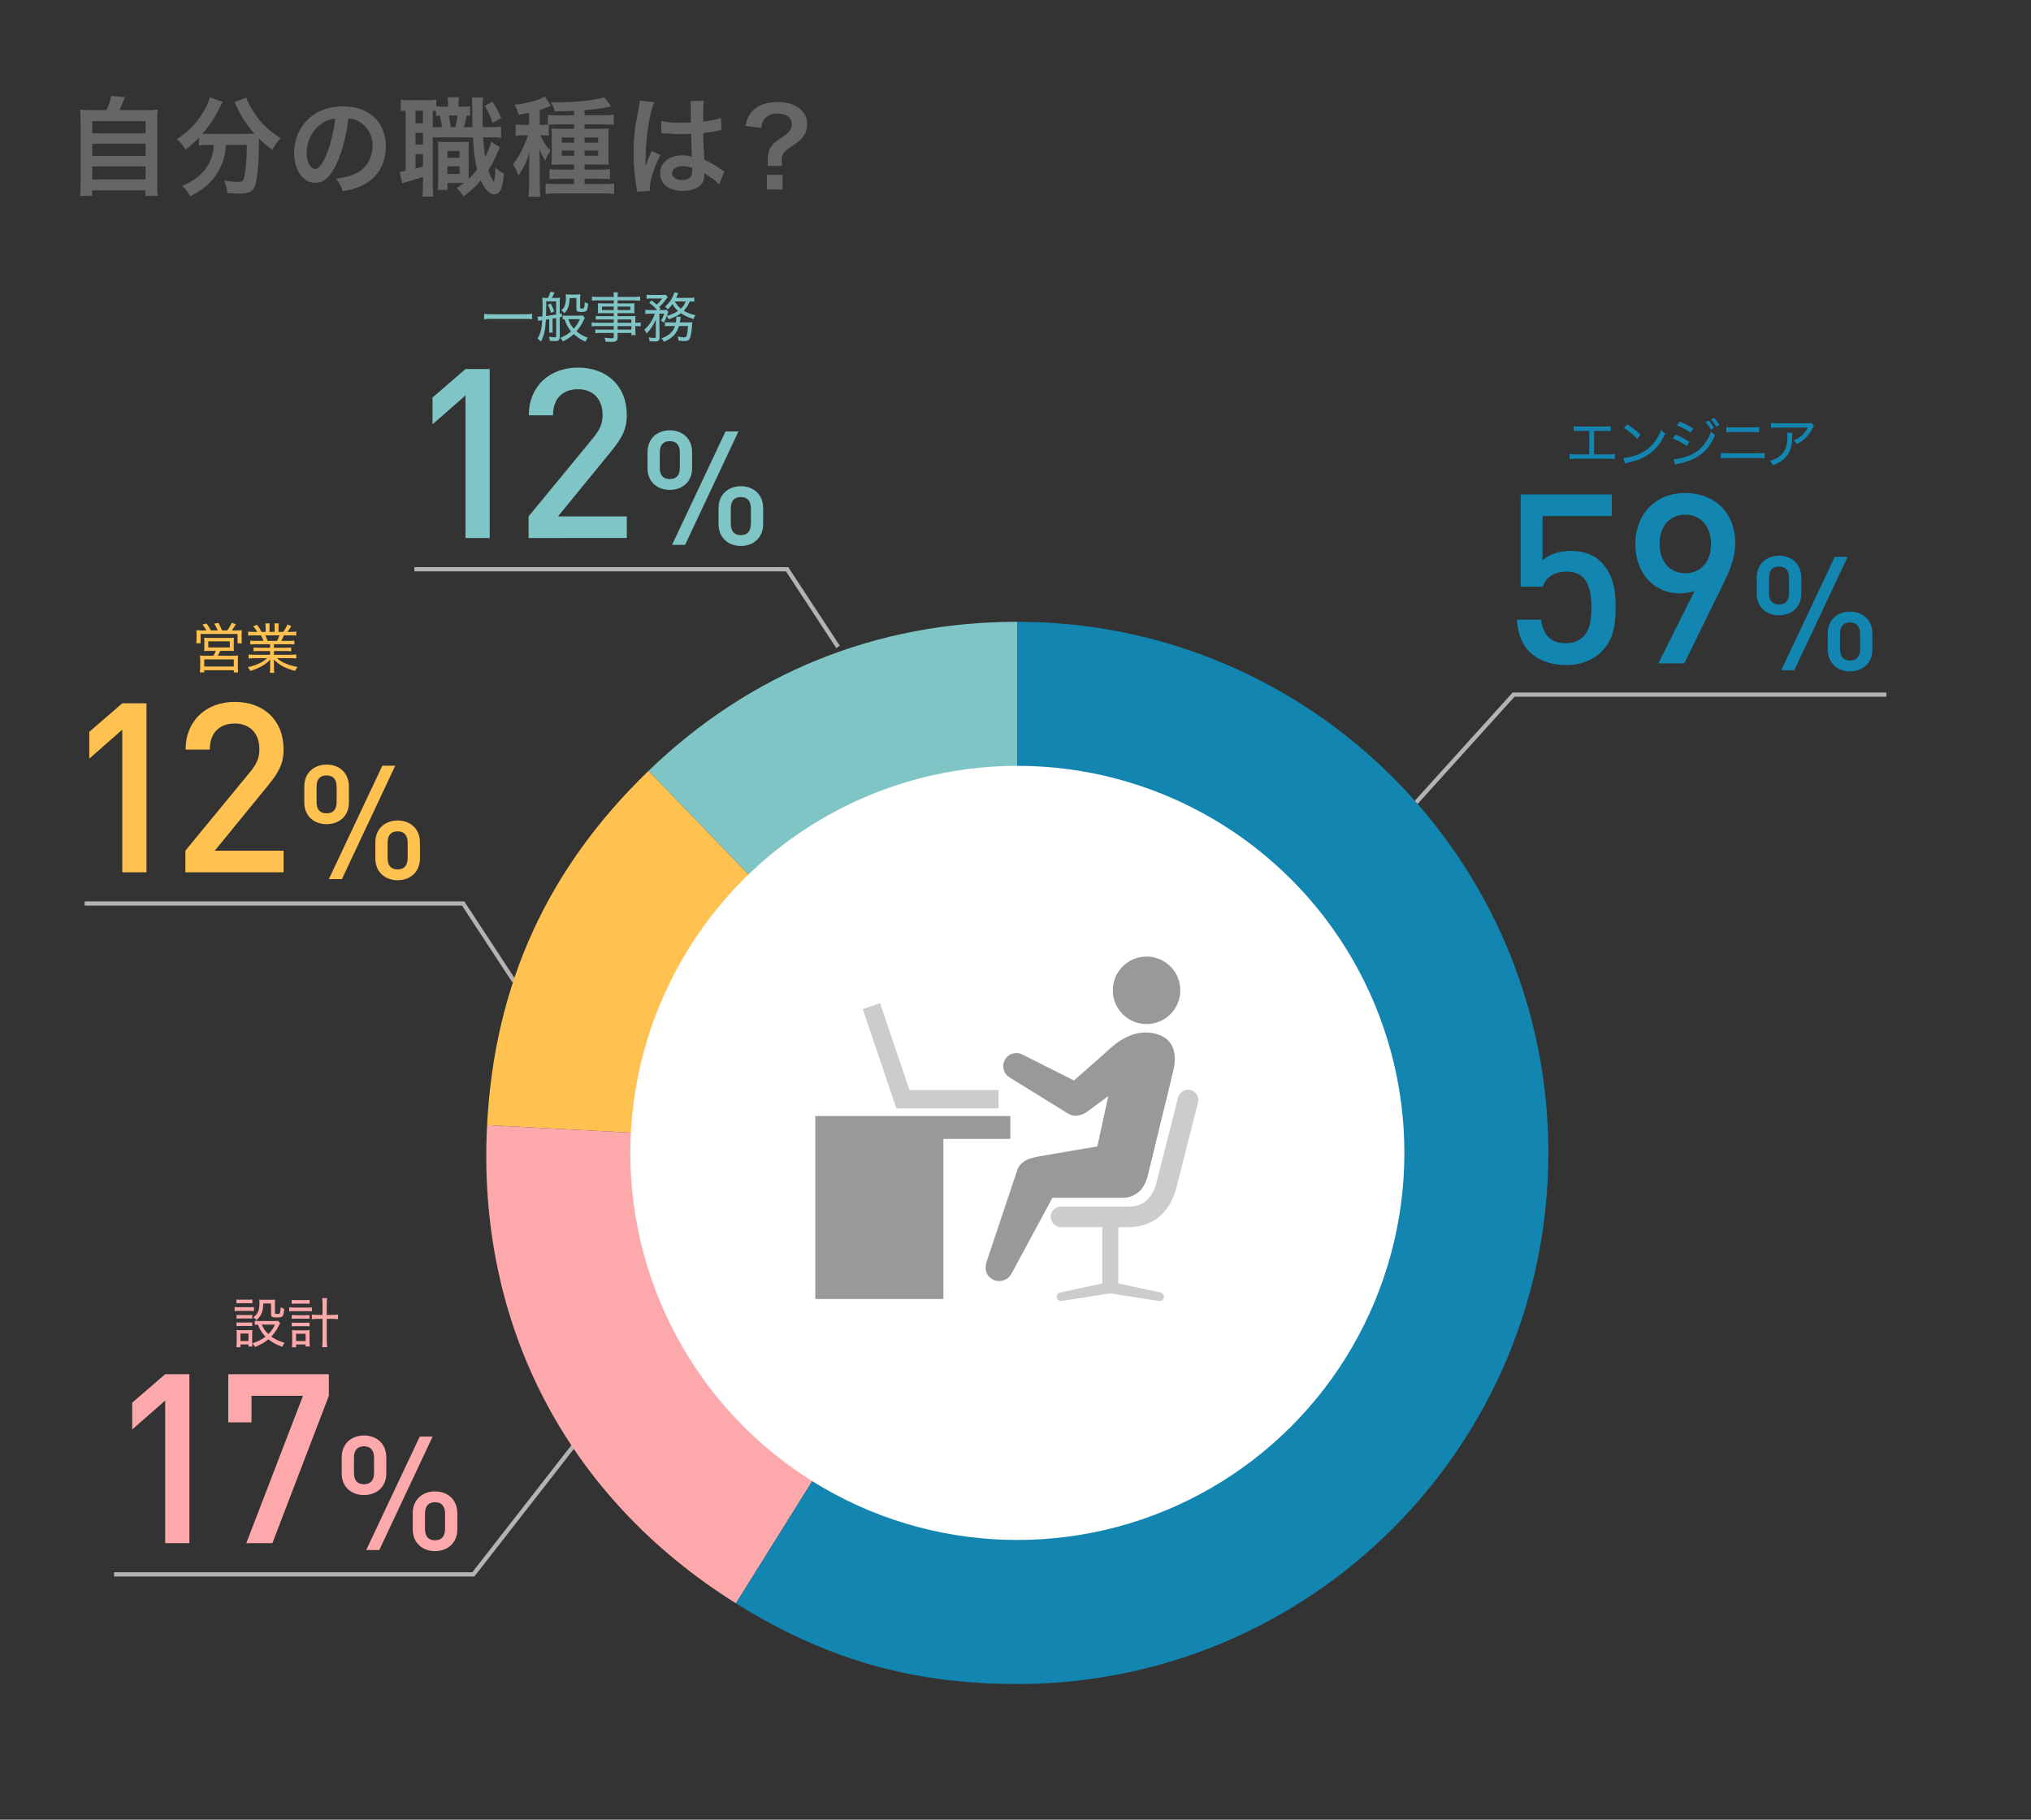 <?xml version="1.0" encoding="utf-8"?>
<!-- Generator: Adobe Illustrator 16.0.4, SVG Export Plug-In . SVG Version: 6.00 Build 0)  -->
<!DOCTYPE svg PUBLIC "-//W3C//DTD SVG 1.1//EN" "http://www.w3.org/Graphics/SVG/1.1/DTD/svg11.dtd">
<svg version="1.1" id="レイヤー_1" xmlns="http://www.w3.org/2000/svg" xmlns:xlink="http://www.w3.org/1999/xlink" x="0px"
	 y="0px" width="480px" height="430px" viewBox="0 0 480 430" enable-background="new 0 0 480 430" xml:space="preserve">
<rect x="0" y="0" width="480" height="430" fill="#333333" stroke="none"/>
<g>
	<g>
		<path fill="#FDA9AB" d="M39.038,364.662V330.96l-7.794,6.841v-6.336l7.794-6.729h5.72v39.927H39.038z"/>
		<path fill="#FDA9AB" d="M64.376,364.662h-6.168l13.402-34.824H59.442v6.281h-5.496v-11.384h23.776v5.103L64.376,364.662z"/>
		<path fill="#FDA9AB" d="M86.026,353.292c-2.937,0-5.271-1.882-5.271-5.12v-3.802c0-3.237,2.334-5.157,5.271-5.157
			c2.936,0,5.27,1.92,5.27,5.157v3.802C91.296,351.41,88.962,353.292,86.026,353.292z M88.397,344.483
			c0-1.694-0.752-2.71-2.371-2.71s-2.372,0.979-2.372,2.71v3.576c0,1.731,0.753,2.673,2.372,2.673s2.371-0.979,2.371-2.673V344.483z
			 M89.64,366.279h-3.087l12.648-26.803h3.049L89.64,366.279z M102.814,366.543c-2.936,0-5.27-1.92-5.27-5.158v-3.802
			c0-3.237,2.334-5.157,5.27-5.157c2.937,0,5.271,1.92,5.271,5.157v3.802C108.085,364.623,105.751,366.543,102.814,366.543z
			 M105.186,357.696c0-1.694-0.753-2.71-2.372-2.71s-2.372,0.979-2.372,2.71v3.576c0,1.731,0.753,2.71,2.372,2.71
			s2.372-1.016,2.372-2.71V357.696z"/>
	</g>
	<polyline fill="none" stroke="#B3B3B3" stroke-miterlimit="10" points="324.526,200.854 357.715,164.143 445.812,164.143 	"/>
	<polyline fill="none" stroke="#B3B3B3" stroke-miterlimit="10" points="140.498,335.326 111.866,372.038 26.957,372.038 	"/>
	<g enable-background="new    ">
		<path fill="#666666" d="M25.141,26.026c0.561-1.122,0.918-2.194,1.173-3.367l3.215,0.306c-0.459,1.225-0.842,2.092-1.301,3.062
			h5.919c1.48,0,2.194-0.025,3.138-0.127c-0.102,0.868-0.127,1.556-0.127,3.138v14.287c0,1.505,0.025,2.143,0.153,2.959h-2.934
			v-1.301H21.773v1.301h-2.883c0.102-0.638,0.153-1.76,0.153-2.959V29.037c0-1.531-0.025-2.245-0.127-3.138
			c0.918,0.102,1.633,0.127,3.112,0.127H25.141z M21.799,31.512h12.604v-2.883H21.799V31.512z M21.799,36.87h12.604v-2.909H21.799
			V36.87z M21.799,42.406h12.604v-3.087H21.799V42.406z"/>
		<path fill="#666666" d="M49.172,34.242c-0.867,0-1.505,0.051-2.168,0.127v-1.812c-1.225,1.25-1.862,1.812-3.189,2.832
			c-0.434-0.867-1.046-1.633-1.964-2.5c3.163-2.194,5.077-4.286,6.709-7.322c0.612-1.123,0.893-1.812,1.021-2.577l3.062,1.097
			c-0.255,0.382-0.382,0.612-0.689,1.301c-0.944,2.016-2.449,4.286-4.107,6.2c0.689,0.051,0.816,0.051,1.327,0.051h9.389
			c0.612,0,0.97,0,1.582-0.026c-1.786-2.015-3.113-4.031-4.209-6.404c-0.103-0.255-0.357-0.765-0.536-1.071l2.832-1.097
			c0.179,0.664,0.434,1.199,0.995,2.22c1.684,3.062,3.878,5.358,7.067,7.399c-1.072,1.25-1.276,1.53-1.939,2.755
			c-1.403-1.046-2.041-1.582-3.164-2.679c0,0.357,0,0.434,0,0.868c0,5.281-0.434,9.312-1.072,10.664
			c-0.561,1.123-1.479,1.48-3.75,1.48c-0.51,0-0.918-0.025-2.628-0.102c-0.127-1.123-0.306-1.735-0.766-2.985
			c1.225,0.204,2.348,0.332,3.087,0.332c0.944,0,1.225-0.102,1.454-0.485c0.383-0.766,0.791-4.133,0.791-6.786V35.16
			c0-0.102,0-0.229,0-0.383c0-0.153,0-0.332,0-0.536h-4.898c-0.204,2.653-0.766,4.516-1.99,6.531
			c-1.403,2.347-3.47,4.107-6.48,5.613c-0.485-0.944-0.893-1.505-1.862-2.5c1.582-0.587,2.627-1.225,3.954-2.348
			c1.786-1.53,2.909-3.495,3.342-5.816c0.077-0.434,0.102-0.74,0.153-1.48H49.172z"/>
		<path fill="#666666" d="M79.684,38.4c-1.454,3.291-3.087,4.796-5.179,4.796c-2.909,0-5-2.959-5-7.067
			c0-2.807,0.995-5.435,2.806-7.424c2.143-2.347,5.154-3.572,8.776-3.572c6.123,0,10.103,3.725,10.103,9.465
			c0,4.414-2.296,7.935-6.2,9.517c-1.225,0.51-2.219,0.765-4.005,1.071c-0.434-1.352-0.74-1.913-1.556-2.985
			c2.347-0.306,3.878-0.714,5.077-1.403c2.22-1.225,3.546-3.648,3.546-6.378c0-2.449-1.097-4.439-3.138-5.664
			c-0.791-0.459-1.454-0.663-2.577-0.765C81.853,31.997,80.959,35.518,79.684,38.4z M75.934,29.267
			c-2.143,1.531-3.47,4.159-3.47,6.889c0,2.092,0.893,3.75,2.016,3.75c0.842,0,1.709-1.071,2.627-3.266
			c0.97-2.296,1.812-5.74,2.118-8.623C77.898,28.17,76.979,28.527,75.934,29.267z"/>
		<path fill="#666666" d="M111.088,27.379c-0.586-0.051-0.586-0.051-0.816-0.051c-0.178,1.046-0.382,1.914-0.638,2.73h2.041
			c-0.051-1.786-0.051-1.786-0.077-5.179c0-1.021-0.025-1.25-0.076-1.837h2.653c-0.128,0.893-0.128,1.301-0.128,3.24
			c0,0.893,0.025,3.01,0.051,3.776h1.479c1.531,0,2.041-0.025,2.857-0.153v2.679c-0.944-0.102-1.352-0.127-2.857-0.127h-1.403
			c0.127,1.99,0.28,3.342,0.484,4.668c0.664-1.301,1.276-2.806,1.429-3.623l2.066,1.301c-0.153,0.307-0.357,0.766-0.561,1.225
			c-0.561,1.378-1.429,3.036-2.168,4.21c0.357,1.046,0.561,1.556,0.867,2.092c0.229,0.408,0.332,0.536,0.383,0.536
			c0.179,0,0.357-1.199,0.434-3.215c0.664,0.587,1.378,1.071,2.016,1.378c-0.204,1.964-0.408,2.959-0.74,3.725
			c-0.357,0.766-0.918,1.174-1.582,1.174c-1.071,0-2.271-1.225-3.164-3.292c-1.275,1.505-2.347,2.475-4.107,3.776
			c-0.638-1.021-0.893-1.301-1.607-1.964c0.893-0.587,1.225-0.816,1.735-1.225h-3.903v1.658h-2.296
			c0.051-0.74,0.103-1.377,0.103-2.219v-6.914c0-1.123-0.026-1.429-0.077-2.271c0.434,0.051,0.714,0.076,1.607,0.076h4.057
			c0.74,0,1.072-0.025,1.658-0.076c-0.051,0.586-0.051,0.969-0.051,2.271v5.459c0,0.868,0,0.868,0,1.097
			c0.714-0.689,1.301-1.352,2.016-2.245c-0.562-2.118-0.791-3.903-1.021-7.603h-9.465v11.302c0,1.327,0.025,1.965,0.127,2.705
			h-2.577c0.077-0.74,0.127-1.531,0.127-2.73v-1.914c-1.123,0.357-2.321,0.74-3.214,0.995c-1.199,0.306-1.276,0.332-1.709,0.51
			l-0.587-2.755c0.281,0,0.664-0.051,1.403-0.204v-14.21c-0.536,0.025-0.766,0.051-1.123,0.102v-2.705
			c0.536,0.077,1.123,0.128,2.143,0.128h4.005c1.097,0,1.633-0.026,2.22-0.128v1.557c0.51,0.076,0.918,0.102,1.582,0.102h1.225
			v-0.153c0-1.021-0.051-1.48-0.153-2.066h2.73c-0.102,0.586-0.128,1.071-0.128,2.066v0.153h0.919c0.918,0,1.301-0.025,1.811-0.076
			V27.379z M98.205,29.139h1.76v-2.985h-1.76V29.139z M98.205,34.14h1.76v-2.73h-1.76V34.14z M98.205,39.829
			c0.842-0.204,1.072-0.281,1.76-0.485V36.41h-1.76V39.829z M104.48,30.058c-0.127-0.766-0.306-1.709-0.561-2.755
			c-0.383,0.025-0.485,0.025-0.868,0.077v-1.174c-0.357-0.025-0.459-0.025-0.765-0.051v3.903H104.48z M105.731,41.104h2.883v-1.812
			h-2.883V41.104z M105.756,37.303h2.857V35.67h-2.857V37.303z M106.088,27.302c0.153,0.74,0.306,1.658,0.434,2.755h1.072
			c0.229-0.791,0.434-1.735,0.561-2.755H106.088z M116.395,24.037c0.918,1.403,1.352,2.22,2.041,3.853l-2.015,1.173
			c-0.587-1.837-0.97-2.653-1.888-4.031L116.395,24.037z"/>
		<path fill="#666666" d="M129.71,32.073c-0.51-0.077-0.944-0.102-1.633-0.102h-0.382c0.893,1.837,1.403,2.602,2.398,3.623
			c-0.561,0.766-0.918,1.48-1.199,2.373c-0.586-0.893-0.944-1.531-1.454-2.781c0.051,0.664,0.077,0.791,0.077,1.505
			c0,0.204,0.025,0.485,0.025,0.816c0,0.408,0.025,0.74,0.025,0.944v5c0,1.429,0.025,2.168,0.128,3.036h-2.807
			c0.102-0.944,0.153-1.786,0.153-3.01v-4.031c0.025-1.225,0.025-1.225,0.051-1.888c0-0.612,0.025-0.919,0.077-1.607
			c-0.587,2.016-1.403,3.725-2.653,5.536c-0.357-1.097-0.74-1.837-1.301-2.653c1.097-1.403,1.735-2.475,2.526-4.184
			c0.459-0.995,0.842-1.99,1.046-2.679h-1.072c-0.688,0-1.25,0.025-1.837,0.127v-2.704c0.612,0.102,1.174,0.127,1.888,0.127h1.276
			v-2.883c-0.74,0.179-1.199,0.255-2.449,0.485c-0.307-0.969-0.511-1.505-0.97-2.373c2.168-0.204,4.388-0.714,6.25-1.479
			c0.459-0.204,0.664-0.307,0.944-0.485l1.378,2.245c-0.179,0.051-0.714,0.255-1.378,0.51c-0.255,0.102-0.459,0.179-1.25,0.434
			v3.546h0.536c0.586,0,0.944-0.026,1.377-0.051v-2.347c0.612,0.102,1.377,0.127,2.373,0.127h3.827V26.18
			c-1.378,0.077-2.296,0.102-4.567,0.127c-0.255-0.893-0.536-1.479-0.944-2.168c0.969,0.025,1.709,0.025,2.041,0.025
			c4.133,0,8.878-0.536,10.562-1.199l1.684,2.194c-0.179,0.025-0.179,0.025-0.766,0.153c-1.327,0.28-3.291,0.536-5.536,0.714v1.225
			h4.337c1.021,0,1.863-0.051,2.552-0.153v2.398c-0.664-0.076-1.378-0.102-2.373-0.102h-4.516v1.046h3.266
			c1.225,0,1.786-0.025,2.449-0.077c-0.077,0.612-0.077,1.021-0.077,2.143v4.082c0,1.225,0,1.709,0.077,2.373
			c-0.663-0.051-1.123-0.077-2.194-0.077h-3.521v1.199h3.47c1.301,0,1.888-0.025,2.526-0.127v2.398
			c-0.842-0.076-1.607-0.102-2.526-0.102h-3.47v1.25h4.235c1.122,0,2.092-0.051,2.755-0.128v2.475
			c-0.74-0.102-1.607-0.153-2.883-0.153h-10.485c-1.25,0-2.169,0.051-2.832,0.153v-2.449c0.587,0.051,1.582,0.102,2.781,0.102h3.955
			v-1.25h-3.317c-1.173,0-1.76,0.025-2.5,0.076v-2.347c0.689,0.077,1.225,0.102,2.526,0.102h3.291v-1.199h-3.189
			c-1.097,0-1.607,0.026-2.168,0.077c0.051-0.663,0.077-1.225,0.077-2.423v-3.98c0-1.148-0.025-1.607-0.077-2.194
			c0.638,0.051,1.199,0.077,2.373,0.077h2.985v-1.046h-3.776c-0.791,0-1.659,0.025-2.194,0.051V32.073z M132.772,32.481v1.25h2.909
			v-1.25H132.772z M132.772,35.568v1.25h2.909v-1.25H132.772z M141.37,33.731v-1.25h-3.215v1.25H141.37z M141.37,36.818v-1.25
			h-3.215v1.25H141.37z"/>
		<path fill="#666666" d="M150.553,45.289c-0.025-0.255-0.025-0.408-0.127-0.995c-0.485-2.985-0.689-5.435-0.689-8.113
			c0-2.296,0.153-4.541,0.485-6.761c0.127-0.766,0.127-0.766,0.689-3.648c0.179-0.893,0.281-1.633,0.281-1.888
			c0-0.026,0-0.051,0-0.103l3.444,0.357c-1.046,2.22-2.015,8.368-2.041,12.808c-0.025,0.918-0.025,0.918-0.025,1.326
			c0,0.179,0,0.179,0,0.408c0,0.204,0,0.255-0.025,0.536h0.025c0.128-0.281,0.128-0.281,0.306-0.74
			c0.051-0.178,0.179-0.459,0.306-0.867c0.229-0.536,0.229-0.536,0.485-1.148c0.051-0.077,0.077-0.153,0.306-0.791l2.118,0.944
			c-1.505,2.959-2.526,6.123-2.526,7.807c0,0.178,0,0.204,0.051,0.689L150.553,45.289z M156.319,28.578
			c1.199,0.306,2.526,0.408,4.618,0.408c0.893,0,1.454,0,2.347-0.051c0-1.505-0.025-2.781-0.025-3.827
			c0-0.562-0.025-0.944-0.077-1.225l3.189-0.077c-0.128,0.714-0.179,1.939-0.179,3.75c0,0.28,0,0.663,0,1.173
			c1.327-0.153,2.449-0.357,3.444-0.612c0.153-0.051,0.153-0.051,0.561-0.204l0.204-0.051l0.102,2.883
			c-0.255,0.025-0.281,0.025-0.74,0.127c-0.868,0.179-2.194,0.408-3.546,0.562c0,0.229,0,0.229,0,0.561c0,1.429,0,1.48,0.255,5.766
			c1.837,0.867,2.475,1.225,4.006,2.321c0.332,0.229,0.459,0.306,0.714,0.434l-1.225,3.087c-0.434-0.51-1.199-1.174-1.914-1.633
			c-0.867-0.562-1.454-0.944-1.607-1.046c0,0.153,0,0.204,0,0.357c0,0.562-0.076,1.071-0.204,1.429
			c-0.587,1.505-2.373,2.398-4.847,2.398c-3.342,0-5.383-1.582-5.383-4.185c0-2.475,2.168-4.209,5.256-4.209
			c0.944,0,1.582,0.102,2.271,0.357c-0.077-0.638-0.102-1.888-0.204-5.434c-1.021,0.025-1.633,0.051-2.296,0.051
			c-0.944,0-1.964-0.025-3.164-0.127c-0.357,0-0.638-0.026-0.765-0.026c-0.23-0.025-0.383-0.025-0.434-0.025
			c-0.127-0.025-0.204-0.025-0.255-0.025c-0.025,0-0.077,0-0.153,0.025L156.319,28.578z M161.498,39.268
			c-1.633,0-2.653,0.638-2.653,1.684c0,0.944,0.918,1.582,2.347,1.582c0.944,0,1.684-0.28,2.066-0.791
			c0.229-0.306,0.332-0.688,0.332-1.377c0-0.281,0-0.689,0-0.689C162.748,39.37,162.263,39.268,161.498,39.268z"/>
		<path fill="#666666" d="M181.396,39.191c0.051-0.434,0.076-0.74,0.076-1.072l-0.025-0.485c0-1.352,0.332-2.398,1.046-3.316
			c0.536-0.638,0.74-0.816,2.398-1.914s2.245-1.888,2.245-3.062c0-1.556-1.353-2.526-3.521-2.526c-1.327,0-2.449,0.536-3.062,1.454
			c-0.357,0.536-0.51,0.97-0.612,1.939l-3.776-0.459c0.408-1.862,0.918-2.832,2.016-3.853c1.301-1.173,3.24-1.786,5.638-1.786
			c2.143,0,3.853,0.51,5.128,1.531c1.199,0.944,1.811,2.143,1.811,3.572c0,1.225-0.281,2.194-0.893,3.01
			c-0.586,0.816-1.071,1.225-3.138,2.628c-1.582,1.072-1.99,1.684-1.99,3.036c0,0.408,0.025,0.816,0.077,1.301H181.396z
			 M184.942,41.309v3.495h-3.699v-3.495H184.942z"/>
	</g>
	<g enable-background="new    ">
		<path fill="#1286B0" d="M378.461,154.019c-1.795,1.794-4.543,3.14-8.412,3.14c-3.812,0-6.785-1.346-8.523-3.084
			c-2.131-2.131-2.803-4.767-3.027-7.626h5.719c0.449,3.533,2.244,5.551,5.832,5.551c1.683,0,3.141-0.561,4.15-1.57
			c1.682-1.683,1.906-4.318,1.906-7.01c0-4.767-1.233-8.355-5.832-8.355c-3.252,0-5.047,1.626-5.664,3.589h-5.215V116.84h21.533
			v5.103h-16.374v10.542c1.347-1.402,3.701-2.299,6.617-2.299c3.14,0,5.552,0.953,7.178,2.58c3.028,3.028,3.477,6.897,3.477,10.654
			C381.825,147.682,381.377,151.103,378.461,154.019z"/>
		<path fill="#1286B0" d="M407.13,138.262l-9.085,18.505h-6.111l8.579-17.159c-1.065,0.449-2.354,0.617-3.589,0.617
			c-5.775,0-10.43-4.542-10.43-11.552c0-7.346,4.879-12.168,11.775-12.168c6.897,0,11.832,4.542,11.832,11.944
			C410.102,131.701,408.868,134.785,407.13,138.262z M398.27,121.607c-3.589,0-6.057,2.691-6.057,6.954
			c0,3.925,2.244,6.897,6.057,6.897c3.589,0,6.112-2.579,6.112-6.897C404.382,124.298,401.858,121.607,398.27,121.607z"/>
		<path fill="#1286B0" d="M420.446,145.397c-2.937,0-5.271-1.882-5.271-5.12v-3.802c0-3.237,2.334-5.157,5.271-5.157
			s5.271,1.919,5.271,5.157v3.802C425.717,143.515,423.383,145.397,420.446,145.397z M422.817,136.588
			c0-1.694-0.753-2.71-2.371-2.71s-2.372,0.979-2.372,2.71v3.576c0,1.731,0.754,2.672,2.372,2.672s2.371-0.979,2.371-2.672V136.588z
			 M424.061,158.384h-3.088l12.648-26.802h3.049L424.061,158.384z M437.234,158.647c-2.936,0-5.27-1.92-5.27-5.157v-3.802
			c0-3.237,2.334-5.157,5.27-5.157c2.938,0,5.271,1.919,5.271,5.157v3.802C442.505,156.728,440.172,158.647,437.234,158.647z
			 M439.606,149.801c0-1.694-0.753-2.71-2.372-2.71c-1.618,0-2.371,0.979-2.371,2.71v3.576c0,1.731,0.753,2.71,2.371,2.71
			c1.619,0,2.372-1.016,2.372-2.71V149.801z"/>
	</g>
	<polyline fill="none" stroke="#B3B3B3" stroke-miterlimit="10" points="121.499,231.859 109.46,213.504 19.998,213.504 	"/>
	<g>
		<path fill="#FFC250" d="M28.899,206.127v-33.702l-7.794,6.841v-6.337l7.794-6.729h5.72v39.926H28.899z"/>
		<path fill="#FFC250" d="M43.807,206.127v-5.103l15.365-18.673c1.514-1.851,2.131-3.309,2.131-5.327
			c0-3.589-2.131-6.056-5.832-6.056c-3.028,0-5.888,1.682-5.888,6.168h-5.72c0-6.785,4.823-11.271,11.608-11.271
			c6.841,0,11.551,4.318,11.551,11.215c0,3.533-1.29,5.607-3.757,8.636l-12.505,15.309h16.262v5.103H43.807z"/>
		<path fill="#FFC250" d="M77.188,194.757c-2.937,0-5.271-1.882-5.271-5.12v-3.802c0-3.237,2.334-5.157,5.271-5.157
			c2.936,0,5.27,1.919,5.27,5.157v3.802C82.458,192.875,80.124,194.757,77.188,194.757z M79.559,185.949
			c0-1.694-0.752-2.71-2.371-2.71s-2.372,0.979-2.372,2.71v3.576c0,1.731,0.753,2.672,2.372,2.672s2.371-0.979,2.371-2.672V185.949z
			 M80.802,207.744h-3.087l12.648-26.802h3.049L80.802,207.744z M93.977,208.008c-2.936,0-5.27-1.92-5.27-5.157v-3.802
			c0-3.237,2.334-5.157,5.27-5.157c2.937,0,5.271,1.919,5.271,5.157v3.802C99.247,206.088,96.913,208.008,93.977,208.008z
			 M96.348,199.162c0-1.694-0.753-2.71-2.372-2.71s-2.372,0.979-2.372,2.71v3.576c0,1.731,0.753,2.71,2.372,2.71
			s2.372-1.016,2.372-2.71V199.162z"/>
	</g>
	<polyline fill="none" stroke="#B3B3B3" stroke-miterlimit="10" points="198.056,152.867 186.017,134.511 97.92,134.511 	"/>
	<g>
		<path fill="#7FC5C6" d="M110.013,127.135V93.434l-7.794,6.841v-6.336l7.794-6.729h5.72v39.926H110.013z"/>
		<path fill="#7FC5C6" d="M124.921,127.135v-5.103l15.365-18.673c1.514-1.851,2.131-3.309,2.131-5.327
			c0-3.589-2.131-6.056-5.832-6.056c-3.028,0-5.888,1.682-5.888,6.168h-5.72c0-6.785,4.823-11.271,11.608-11.271
			c6.841,0,11.551,4.318,11.551,11.215c0,3.533-1.29,5.607-3.757,8.636l-12.505,15.309h16.262v5.103H124.921z"/>
		<path fill="#7FC5C6" d="M158.302,115.766c-2.937,0-5.271-1.882-5.271-5.12v-3.802c0-3.237,2.334-5.157,5.271-5.157
			c2.936,0,5.27,1.919,5.27,5.157v3.802C163.572,113.883,161.238,115.766,158.302,115.766z M160.673,106.957
			c0-1.694-0.752-2.71-2.371-2.71s-2.372,0.979-2.372,2.71v3.576c0,1.731,0.753,2.672,2.372,2.672s2.371-0.979,2.371-2.672V106.957z
			 M161.916,128.752h-3.087l12.648-26.802h3.049L161.916,128.752z M175.091,129.016c-2.936,0-5.27-1.92-5.27-5.157v-3.802
			c0-3.237,2.334-5.157,5.27-5.157c2.937,0,5.271,1.92,5.271,5.157v3.802C180.361,127.096,178.027,129.016,175.091,129.016z
			 M177.462,120.17c0-1.694-0.753-2.71-2.372-2.71s-2.372,0.979-2.372,2.71v3.576c0,1.731,0.753,2.71,2.372,2.71
			s2.372-1.016,2.372-2.71V120.17z"/>
	</g>
	<g id="会社にも自分にも新しい_船舶分野への挑戦_14_">
		<g enable-background="new    ">
			<path fill="#FDA9AB" d="M55.454,308.845c0.294,0.052,0.538,0.063,1.024,0.063h2.509c0.538,0,0.743-0.012,1.024-0.051v0.973
				c-0.269-0.038-0.461-0.051-0.948-0.051h-2.586c-0.435,0-0.691,0.013-1.024,0.051V308.845z M55.864,318.357
				c0.051-0.372,0.077-0.743,0.077-1.242v-1.779c0-0.423-0.013-0.73-0.064-1.062c0.346,0.038,0.627,0.051,1.024,0.051h1.818
				c0.551,0,0.691,0,0.922-0.039c-0.025,0.309-0.038,0.513-0.038,0.986v1.882c0,0.409,0.013,0.718,0.051,1.037h-0.921v-0.499h-1.908
				v0.666H55.864z M55.889,307.065c0.32,0.052,0.538,0.063,0.999,0.063h1.754c0.448,0,0.679-0.012,0.999-0.063V308
				c-0.307-0.039-0.576-0.051-0.999-0.051h-1.754c-0.41,0-0.704,0.012-0.999,0.051V307.065z M55.902,310.701
				c0.256,0.039,0.448,0.051,0.896,0.051h1.933c0.448,0,0.627-0.012,0.883-0.051v0.909c-0.294-0.038-0.487-0.052-0.883-0.052h-1.933
				c-0.423,0-0.615,0.014-0.896,0.052V310.701z M55.902,312.48c0.282,0.039,0.461,0.051,0.896,0.051h1.933
				c0.435,0,0.64-0.012,0.883-0.051v0.896c-0.41-0.039-0.436-0.039-0.896-0.039h-1.92c-0.423,0-0.615,0.014-0.896,0.039V312.48z
				 M56.824,316.897h1.908v-1.779h-1.908V316.897z M66.208,312.635c-0.064,0.127-0.064,0.127-0.243,0.486
				c-0.461,0.985-1.101,1.92-1.843,2.714c0.857,0.64,1.715,1.05,3.111,1.472c-0.218,0.334-0.346,0.576-0.5,0.961
				c-1.51-0.563-2.381-1.037-3.303-1.779c-0.883,0.742-1.818,1.268-3.188,1.805c-0.167-0.358-0.308-0.576-0.589-0.857
				c1.293-0.423,2.215-0.896,3.098-1.575c-0.857-0.884-1.242-1.497-1.818-2.854c-0.307,0.013-0.461,0.025-0.717,0.063v-0.973
				c0.269,0.052,0.525,0.063,0.883,0.063h3.636c0.512,0,0.743-0.012,0.935-0.051L66.208,312.635z M62.226,308.013
				c-0.038,1.306-0.179,1.972-0.589,2.714c-0.269,0.5-0.525,0.794-1.024,1.203c-0.256-0.281-0.512-0.486-0.781-0.64
				c1.101-0.743,1.485-1.639,1.485-3.418c0-0.308-0.013-0.423-0.051-0.769c0.333,0.039,0.64,0.051,0.999,0.051h1.677
				c0.461,0,0.793-0.012,1.088-0.051c-0.038,0.346-0.051,0.679-0.051,1.178v1.959c0,0.205,0.103,0.256,0.538,0.256
				c0.422,0,0.563-0.038,0.627-0.18c0.09-0.217,0.154-0.652,0.179-1.408c0.333,0.205,0.5,0.282,0.833,0.385
				c-0.154,1.869-0.294,2.035-1.741,2.035c-1.114,0-1.357-0.127-1.357-0.742v-2.573H62.226z M61.855,313.006
				c0.41,0.947,0.794,1.498,1.575,2.24c0.691-0.691,1.088-1.242,1.562-2.24H61.855z"/>
			<path fill="#FDA9AB" d="M68.355,308.922c0.32,0.051,0.64,0.076,1.101,0.076h3.149c0.499,0,0.806-0.012,1.101-0.063v0.96
				c-0.294-0.051-0.614-0.064-1.101-0.064h-3.162c-0.41,0-0.705,0.014-1.088,0.064V308.922z M68.944,307.168
				c0.307,0.051,0.563,0.064,1.05,0.064h2.125c0.474,0,0.704-0.014,1.037-0.064v0.935c-0.333-0.038-0.576-0.052-1.037-0.052h-2.125
				c-0.448,0-0.755,0.014-1.05,0.052V307.168z M68.944,310.752c0.294,0.025,0.461,0.039,0.909,0.039h2.407
				c0.435,0,0.576-0.014,0.883-0.039v0.896c-0.32-0.038-0.474-0.051-0.883-0.051h-2.407c-0.422,0-0.627,0.013-0.909,0.051V310.752z
				 M68.944,312.52c0.269,0.038,0.435,0.051,0.909,0.051h2.407c0.448,0,0.602-0.013,0.883-0.039v0.884
				c-0.282-0.025-0.461-0.038-0.896-0.038H69.84c-0.422,0-0.614,0.013-0.896,0.038V312.52z M69.981,318.357h-0.986
				c0.038-0.359,0.064-0.73,0.064-1.242v-1.768c0-0.422-0.013-0.717-0.064-1.023c0.269,0.025,0.474,0.039,0.896,0.039h2.458
				c0.358,0,0.615-0.014,0.858-0.039c-0.039,0.307-0.051,0.525-0.051,1.012v1.754c0,0.447,0.025,0.768,0.077,1.088h-0.999v-0.474
				h-2.253V318.357z M69.968,316.897h2.266v-1.716h-2.266V316.897z M76.228,308.218c0-0.64-0.025-0.974-0.089-1.46h1.178
				c-0.064,0.41-0.09,0.871-0.09,1.46v2.509h1.127c0.691,0,1.114-0.025,1.536-0.076v1.075c-0.474-0.052-0.909-0.077-1.536-0.077
				h-1.127v4.826c0,0.846,0.026,1.345,0.103,1.869h-1.19c0.064-0.486,0.089-0.947,0.089-1.869v-4.826h-1.037
				c-0.551,0-1.062,0.025-1.498,0.077v-1.075c0.397,0.051,0.845,0.076,1.498,0.076h1.037V308.218z"/>
		</g>
	</g>
	<g id="会社にも自分にも新しい_船舶分野への挑戦_20_">
		<g enable-background="new    ">
			<path fill="#1286B0" d="M376.745,107.363h3.341c0.795,0,1.089-0.013,1.55-0.09v1.191c-0.448-0.051-0.794-0.064-1.523-0.064h-7.63
				c-0.73,0-1.076,0.013-1.523,0.064v-1.191c0.461,0.077,0.755,0.09,1.549,0.09h3.098v-5.543h-2.15c-0.73,0-1.076,0.013-1.523,0.064
				v-1.178c0.461,0.077,0.756,0.09,1.536,0.09h5.646c0.794,0,1.088-0.013,1.549-0.09v1.178c-0.447-0.051-0.807-0.064-1.535-0.064
				h-2.382V107.363z"/>
			<path fill="#1286B0" d="M383.673,108.234c1.024-0.039,2.56-0.436,3.751-0.96c2.445-1.088,4.135-2.944,5.185-5.697
				c0.358,0.448,0.499,0.589,0.947,0.883c-1.05,2.279-2.24,3.764-3.956,4.929c-1.306,0.896-2.739,1.459-4.801,1.92
				c-0.409,0.09-0.512,0.115-0.793,0.205L383.673,108.234z M384.568,100.296c1.422,0.909,2.215,1.523,3.15,2.433l-0.781,0.96
				c-0.961-1.024-1.984-1.856-3.124-2.535L384.568,100.296z"/>
			<path fill="#1286B0" d="M395.958,102.69c1.216,0.5,2.202,0.999,3.29,1.69l-0.576,1.024c-0.96-0.704-2.112-1.318-3.328-1.792
				L395.958,102.69z M395.549,108.516c0.883-0.013,2.215-0.308,3.52-0.807c1.562-0.602,2.766-1.498,3.79-2.842
				c0.717-0.935,1.14-1.728,1.523-2.868c0.384,0.397,0.524,0.525,0.96,0.819c-1.127,2.676-2.688,4.417-4.954,5.543
				c-0.909,0.448-2.278,0.909-3.329,1.126c-0.217,0.039-0.435,0.09-0.691,0.141c-0.268,0.051-0.319,0.077-0.512,0.141
				L395.549,108.516z M396.943,99.618c1.255,0.512,2.139,0.947,3.239,1.625l-0.602,1.012c-0.974-0.704-2.253-1.383-3.226-1.716
				L396.943,99.618z M403.818,99.375c0.538,0.589,0.819,0.986,1.242,1.754l-0.742,0.397c-0.397-0.743-0.717-1.19-1.229-1.767
				L403.818,99.375z M405.099,98.734c0.513,0.551,0.845,1.012,1.242,1.703l-0.743,0.41c-0.384-0.717-0.703-1.165-1.229-1.754
				L405.099,98.734z"/>
			<path fill="#1286B0" d="M406.705,107.018c0.475,0.064,0.82,0.09,1.652,0.09h7.016c0.857,0,1.216-0.013,1.677-0.09v1.268
				c-0.436-0.051-0.896-0.064-1.665-0.064h-7.041c-0.768,0-1.178,0.013-1.639,0.064V107.018z M407.998,100.898
				c0.461,0.077,0.781,0.09,1.562,0.09h4.66c0.793,0,1.088-0.013,1.536-0.09v1.255c-0.448-0.051-0.769-0.064-1.523-0.064h-4.686
				c-0.807,0-1.089,0.013-1.55,0.064V100.898z"/>
			<path fill="#1286B0" d="M423.617,102.255c-0.038,0.23-0.038,0.23-0.051,0.935c-0.051,2.164-0.396,3.405-1.268,4.519
				c-0.781,0.973-1.729,1.626-3.29,2.24c-0.23-0.499-0.346-0.653-0.704-1.037c1.037-0.307,1.651-0.614,2.305-1.139
				c1.344-1.088,1.818-2.33,1.818-4.813c0-0.358,0-0.448-0.052-0.704H423.617z M428.713,100.642c-0.128,0.179-0.166,0.23-0.32,0.538
				c-0.883,1.754-2.048,2.919-3.713,3.738c-0.256-0.384-0.371-0.512-0.78-0.858c0.896-0.358,1.382-0.653,1.984-1.203
				c0.576-0.538,1.011-1.114,1.37-1.818h-7.119c-0.768,0-1.1,0.013-1.574,0.064v-1.165c0.448,0.064,0.82,0.09,1.601,0.09h6.811
				c0.794,0,0.87,0,1.127-0.09L428.713,100.642z"/>
		</g>
	</g>
	<g id="会社にも自分にも新しい_船舶分野への挑戦_18_">
		<g enable-background="new    ">
			<path fill="#FFC250" d="M48.783,148.976c-0.256-0.5-0.499-0.858-0.935-1.396l0.96-0.243c0.435,0.589,0.717,1.011,1.037,1.639
				h1.613c-0.218-0.538-0.5-1.075-0.832-1.6l0.986-0.192c0.307,0.538,0.666,1.255,0.87,1.792h1.229
				c0.41-0.538,0.743-1.114,1.037-1.792l1.011,0.307c-0.333,0.576-0.627,1.024-0.973,1.485h0.96c0.653,0,0.986-0.013,1.408-0.051
				c-0.038,0.32-0.051,0.602-0.051,1.088v1.05c0,0.371,0.013,0.627,0.064,0.947h-1.024v-2.202h-8.731v2.202h-1.024
				c0.039-0.308,0.064-0.615,0.064-0.935v-1.05c0-0.448-0.013-0.653-0.051-1.101c0.423,0.039,0.781,0.051,1.396,0.051H48.783z
				 M49.602,153.802c-0.768,0-0.973,0.013-1.357,0.051c0.039-0.32,0.051-0.563,0.051-1.062v-1.139c0-0.436-0.013-0.717-0.051-0.96
				c0.358,0.039,0.666,0.051,1.165,0.051h4.737c0.486,0,0.781-0.013,1.139-0.051c-0.025,0.243-0.038,0.474-0.038,0.973v1.126
				c0,0.602,0,0.768,0.038,1.062c-0.435-0.038-0.704-0.051-1.344-0.051h-1.895c-0.167,0.384-0.41,0.871-0.563,1.152h3.585
				c0.563,0,0.857-0.013,1.203-0.051c-0.039,0.333-0.051,0.627-0.051,1.216v1.536c0,0.538,0.013,0.871,0.064,1.242h-1.024v-0.525
				h-6.99v0.512h-1.037c0.051-0.384,0.077-0.807,0.077-1.242v-1.523c0-0.563-0.013-0.832-0.064-1.216
				c0.32,0.039,0.666,0.051,1.216,0.051h1.997c0.179-0.282,0.397-0.743,0.563-1.152H49.602z M48.271,157.502h6.99v-1.69h-6.99
				V157.502z M49.231,152.996h5.083v-1.447h-5.083V152.996z"/>
			<path fill="#FFC250" d="M60.505,152.24c-0.602,0-0.973,0.013-1.344,0.064v-0.922c0.358,0.051,0.704,0.064,1.344,0.064h1.767
				c-0.192-0.525-0.358-0.883-0.615-1.318h-1.549c-0.615,0-1.076,0.025-1.459,0.064v-0.948c0.371,0.051,0.768,0.077,1.434,0.077
				h0.743c-0.23-0.422-0.525-0.807-0.999-1.306l0.883-0.384c0.55,0.678,0.73,0.973,1.101,1.69h0.973v-0.96
				c0-0.422-0.025-0.768-0.077-1.05h1.037c-0.039,0.244-0.051,0.538-0.051,1.024v0.986h1.216v-0.986
				c0-0.448-0.013-0.781-0.051-1.024h1.037c-0.051,0.256-0.077,0.627-0.077,1.05v0.96h1.101c0.512-0.704,0.768-1.152,0.999-1.754
				l0.935,0.384c-0.358,0.589-0.589,0.948-0.922,1.37h0.666c0.666,0,1.05-0.026,1.421-0.077v0.948
				c-0.371-0.039-0.845-0.064-1.459-0.064H67.11c-0.217,0.486-0.396,0.896-0.64,1.318h1.729c0.653,0,0.986-0.013,1.357-0.064v0.922
				c-0.371-0.051-0.742-0.064-1.357-0.064h-3.457v0.832h2.714c0.615,0,1.012-0.013,1.357-0.064v0.896
				c-0.359-0.051-0.743-0.064-1.357-0.064h-2.714v0.883h3.815c0.73,0,1.126-0.025,1.472-0.077v0.96
				c-0.461-0.051-0.883-0.077-1.459-0.077h-3.124c1.011,0.947,2.791,1.715,4.865,2.087c-0.269,0.333-0.384,0.524-0.563,0.935
				c-2.445-0.691-3.648-1.344-5.044-2.702c0.026,0.512,0.039,0.768,0.039,1.037v0.794c0,0.55,0.025,0.947,0.077,1.318h-1.05
				c0.051-0.397,0.077-0.793,0.077-1.332v-0.781c0-0.282,0.013-0.563,0.038-1.024c-0.742,0.742-1.203,1.088-1.997,1.549
				c-0.793,0.448-1.549,0.768-2.727,1.14c-0.192-0.397-0.32-0.576-0.602-0.896c2.01-0.435,3.393-1.075,4.583-2.125h-2.919
				c-0.576,0-1.024,0.025-1.472,0.077v-0.96c0.371,0.051,0.768,0.077,1.459,0.077h3.623v-0.883h-2.56
				c-0.602,0-0.999,0.013-1.344,0.064v-0.896c0.371,0.051,0.755,0.064,1.344,0.064h2.56v-0.832H60.505z M65.485,151.446
				c0.256-0.461,0.41-0.832,0.589-1.318h-3.38c0.256,0.55,0.358,0.781,0.538,1.318H65.485z"/>
		</g>
	</g>
	<g enable-background="new    ">
		<path fill="#7FC5C6" d="M125.75,75.439c-0.499-0.064-0.973-0.09-1.754-0.09h-7.809c-0.717,0-1.319,0.026-1.78,0.09v-1.268
			c0.461,0.064,0.999,0.09,1.78,0.09h7.809c0.781,0,1.332-0.026,1.754-0.09V75.439z"/>
		<path fill="#7FC5C6" d="M129.812,75.439c-0.5,0.077-0.525,0.077-0.794,0.115c-0.128,2.432-0.448,3.828-1.178,5.172
			c-0.282-0.333-0.435-0.461-0.807-0.729c0.691-1.024,0.986-2.215,1.114-4.327c-0.717,0.089-0.793,0.102-0.96,0.153l-0.154-0.999
			c0.218,0,0.218,0,0.269,0c0.192,0,0.512-0.013,0.883-0.051c0.039-0.819,0.051-1.485,0.051-2.355c0-1.268-0.013-1.664-0.09-2.074
			c0.333,0.051,0.64,0.064,1.05,0.064h0.294c0.269-0.512,0.5-1.076,0.576-1.472l0.986,0.205c-0.205,0.461-0.435,0.935-0.614,1.268
			h0.857c0.461,0,0.807-0.026,1.05-0.064c-0.038,0.294-0.051,0.512-0.051,0.883v2.932l0.5-0.103l0.013,0.819
			c-0.256,0.064-0.32,0.077-0.512,0.115v4.596c0,0.755-0.294,1.011-1.126,1.011c-0.41,0-0.41,0-1.242-0.077
			c-0.026-0.397-0.051-0.5-0.192-0.96c0.602,0.103,1.05,0.154,1.434,0.154c0.23,0,0.269-0.039,0.269-0.307v-4.25
			c-0.358,0.077-0.358,0.077-0.845,0.154v2.061c0,0.589,0.013,0.909,0.051,1.216h-0.896c0.051-0.384,0.064-0.615,0.064-1.216V75.439
			z M131.438,71.202h-2.343v0.858c0,0.589-0.013,1.459-0.039,2.625c0.794-0.103,1.306-0.179,2.381-0.358V71.202z M130.158,71.714
			c0.371,0.666,0.512,1.011,0.807,1.844l-0.743,0.371c-0.23-0.819-0.422-1.306-0.755-1.895L130.158,71.714z M138.21,75.094
			c-0.077,0.115-0.128,0.23-0.205,0.41c-0.448,1.05-0.999,1.907-1.767,2.778c0.742,0.64,1.6,1.127,2.688,1.523
			c-0.205,0.23-0.397,0.563-0.563,0.948c-1.037-0.461-1.869-0.999-2.765-1.805c-0.781,0.717-1.421,1.152-2.535,1.741
			c-0.179-0.345-0.243-0.422-0.64-0.845c1.178-0.512,1.792-0.883,2.535-1.549c-0.666-0.781-1.05-1.485-1.549-2.868
			c-0.141,0-0.141,0-0.422,0.038v-0.922c0.192,0.039,0.486,0.051,0.999,0.051h2.804c0.422,0,0.768-0.025,0.935-0.064L138.21,75.094z
			 M134.625,70.421c-0.039,1.101-0.128,1.651-0.358,2.253c-0.205,0.538-0.474,0.948-0.922,1.344
			c-0.205-0.307-0.384-0.486-0.704-0.704c0.384-0.307,0.563-0.525,0.743-0.883c0.23-0.461,0.371-1.216,0.371-1.907
			c0-0.551-0.013-0.73-0.064-0.973c0.384,0.039,0.717,0.051,1.062,0.051h1.293c0.461,0,0.807-0.013,1.114-0.051
			c-0.038,0.32-0.051,0.653-0.051,1.178v1.946c0,0.218,0.025,0.23,0.435,0.23c0.358,0,0.448-0.038,0.512-0.217
			c0.064-0.154,0.115-0.576,0.153-1.306c0.32,0.218,0.461,0.282,0.794,0.384c-0.192,1.792-0.32,1.946-1.549,1.946
			c-1.05,0-1.229-0.115-1.229-0.742v-2.548H134.625z M134.318,75.414c0.371,1.05,0.666,1.562,1.293,2.253
			c0.64-0.704,1.062-1.37,1.434-2.253H134.318z"/>
		<path fill="#7FC5C6" d="M145.056,75.491h-3.047c-0.5,0-0.832,0.013-1.204,0.051v-0.896c0.308,0.051,0.627,0.064,1.229,0.064h3.021
			v-0.717h-2.727c-0.422,0-0.755,0.013-1.05,0.051c0.039-0.294,0.051-0.525,0.051-0.871v-0.64c0-0.346-0.013-0.563-0.051-0.883
			c0.308,0.039,0.615,0.051,1.063,0.051h2.714v-0.73h-3.687c-0.602,0-1.062,0.026-1.459,0.077v-0.96
			c0.346,0.051,0.743,0.077,1.498,0.077h3.648c0-0.538-0.013-0.755-0.077-1.088h1.075c-0.077,0.32-0.089,0.512-0.089,1.088h3.828
			c0.755,0,1.152-0.026,1.498-0.077v0.96c-0.422-0.051-0.845-0.077-1.446-0.077h-3.879v0.73h2.944c0.448,0,0.742-0.013,1.05-0.051
			c-0.039,0.32-0.051,0.512-0.051,0.883v0.64c0,0.371,0.013,0.55,0.051,0.871c-0.294-0.039-0.615-0.051-1.024-0.051h-2.97v0.717
			h2.816c0.742,0,1.075-0.013,1.408-0.051c-0.026,0.282-0.039,0.5-0.039,1.114v0.5c0.666,0,1.024-0.025,1.293-0.077v0.921
			c-0.307-0.051-0.589-0.064-1.293-0.064v0.833c0,0.64,0.013,0.973,0.077,1.306h-0.999v-0.512h-3.264v0.96
			c0,0.947-0.282,1.152-1.613,1.152c-0.269,0-0.653-0.013-1.216-0.051c-0.039-0.371-0.089-0.55-0.269-0.935
			c0.691,0.09,1.126,0.128,1.625,0.128c0.448,0,0.563-0.064,0.563-0.333v-0.922h-3.098c-0.576,0-0.845,0.013-1.254,0.064v-0.909
			c0.371,0.038,0.589,0.051,1.229,0.051h3.124v-0.833h-3.828c-0.704,0-1.05,0.013-1.396,0.064v-0.921
			c0.32,0.064,0.666,0.077,1.382,0.077h3.841V75.491z M142.265,72.444v0.819h2.791v-0.819H142.265z M145.965,73.263h3.008v-0.819
			h-3.008V73.263z M149.229,76.271v-0.781h-3.264v0.781H149.229z M145.965,77.885h3.264v-0.833h-3.264V77.885z"/>
		<path fill="#7FC5C6" d="M164.083,71.279c-0.307-0.039-0.486-0.039-1.062-0.051c-0.461,1.037-0.768,1.523-1.434,2.202
			c0.781,0.474,1.575,0.769,2.778,1.05c-0.23,0.333-0.282,0.474-0.435,0.922c-1.293-0.397-2.189-0.807-2.996-1.383
			c-0.73,0.551-1.549,0.96-2.894,1.447c-0.115-0.282-0.256-0.499-0.461-0.742c-0.243,0.666-0.396,0.999-0.691,1.51
			c-0.269-0.23-0.359-0.282-0.691-0.448c0.358-0.563,0.563-1.012,0.768-1.665h-1.14l0.051,5.646
			c0.013,0.691-0.282,0.921-1.152,0.921c-0.397,0-0.679-0.013-1.216-0.064c0-0.294-0.064-0.576-0.192-0.896
			c0.563,0.09,0.934,0.128,1.318,0.128c0.256,0,0.358-0.077,0.358-0.282l-0.013-4.032c-0.602,1.395-1.268,2.394-2.164,3.264
			c-0.167-0.41-0.269-0.589-0.538-0.896c1.139-0.999,1.907-2.138,2.509-3.79h-1.178c-0.525,0-0.819,0.013-1.101,0.077v-0.999
			c0.307,0.051,0.614,0.064,1.152,0.064h1.626c-0.602-0.704-1.05-1.114-1.856-1.716l0.589-0.538c0.602,0.461,0.819,0.653,1.19,0.986
			c0.602-0.525,0.832-0.807,1.293-1.459h-2.561c-0.499,0-0.819,0.013-1.126,0.064v-0.973c0.307,0.051,0.627,0.064,1.204,0.064h2.253
			c0.691,0,0.781,0,1.05-0.039l0.512,0.55c-0.103,0.103-0.192,0.205-0.397,0.487c-0.589,0.806-1.075,1.344-1.664,1.869
			c0.128,0.141,0.179,0.192,0.333,0.384l-0.307,0.32h0.845c0.436,0,0.691-0.013,0.922-0.039l0.397,0.499
			c-0.064,0.115-0.103,0.23-0.179,0.423c-0.077,0.217-0.103,0.307-0.179,0.512c1.165-0.346,1.895-0.678,2.637-1.178
			c-0.576-0.525-0.947-0.986-1.319-1.613c-0.32,0.435-0.525,0.666-1.088,1.242c-0.218-0.282-0.333-0.371-0.679-0.615
			c0.999-0.896,1.562-1.651,1.972-2.675c0.128-0.308,0.167-0.436,0.243-0.755l0.935,0.218c-0.051,0.102-0.051,0.102-0.192,0.435
			c-0.128,0.294-0.179,0.422-0.308,0.679h2.983c0.576,0,0.973-0.026,1.293-0.064V71.279z M162.598,76.182
			c0.525,0,0.807-0.013,1.037-0.051c-0.039,0.243-0.039,0.243-0.115,1.216c-0.141,1.537-0.346,2.471-0.615,2.842
			c-0.217,0.294-0.525,0.41-1.101,0.41c-0.41,0-0.679-0.026-1.447-0.128c-0.039-0.41-0.064-0.551-0.205-0.973
			c0.704,0.154,1.14,0.218,1.537,0.218c0.422,0,0.55-0.141,0.691-0.768c0.09-0.436,0.141-0.807,0.23-1.908h-2.138
			c-0.525,1.78-1.562,2.868-3.559,3.738c-0.167-0.32-0.32-0.55-0.589-0.807c1.05-0.41,1.626-0.743,2.189-1.28
			c0.461-0.435,0.768-0.921,1.012-1.651h-1.255c-0.55,0-0.845,0.013-1.126,0.051v-0.96c0.294,0.038,0.55,0.051,1.165,0.051h1.421
			c0.077-0.41,0.115-0.768,0.115-1.088c0-0.103-0.013-0.141-0.025-0.256l1.05,0.026c-0.039,0.218-0.039,0.256-0.115,0.807
			c-0.026,0.167-0.051,0.294-0.09,0.512H162.598z M159.5,71.228c0.333,0.653,0.768,1.19,1.408,1.715
			c0.551-0.525,0.807-0.909,1.152-1.715H159.5z"/>
	</g>
	<g>
		<g>
			<g>
				<g>
					<g>
						<path fill="#7FC5C6" d="M240.438,272.442l-87.172-90.278c23.928-23.115,53.902-35.228,87.172-35.228V272.442z"/>
					</g>
				</g>
				<g>
					<g>
						<path fill="#FFC250" d="M240.438,272.442l-125.322-6.567c1.741-33.226,14.214-60.601,38.15-83.711L240.438,272.442z"/>
					</g>
				</g>
				<g>
					<g>
						<path fill="#FDA9AB" d="M240.438,272.442l-66.504,106.434c-39.967-24.977-61.287-65.933-58.818-113.001L240.438,272.442z"/>
					</g>
				</g>
				<g>
					<g>
						<path fill="#1286B0" d="M240.438,272.442V146.937c69.308,0,125.494,56.192,125.494,125.506s-56.187,125.504-125.494,125.504
							c-24.952,0-45.342-5.848-66.504-19.07L240.438,272.442z"/>
					</g>
				</g>
			</g>
			<circle fill="#FFFFFF" cx="240.438" cy="272.441" r="91.468"/>
		</g>
		<g>
			<polygon fill="#999999" points="238.781,263.724 192.678,263.724 192.678,306.965 222.947,306.965 222.947,269.128 
				238.781,269.128 			"/>
			<circle fill="#999999" cx="270.972" cy="234.02" r="7.977"/>
			<path fill="#CCCCCC" d="M281.384,257.583c-1.301-0.329-2.626,0.455-2.958,1.759l-5.167,20.306
				c-0.399,1.514-1.018,2.688-1.944,3.693c-1.058,1.146-2.608,1.776-4.366,1.776h-16.199c-1.344,0-2.433,1.088-2.433,2.432
				c0,1.345,1.089,2.433,2.433,2.433h9.766v13.308l-9.965,2.144c-0.549,0.103-0.912,0.633-0.809,1.183
				c0.092,0.486,0.517,0.827,0.994,0.827c0.062,0,0.125-0.006,0.189-0.017l11.481-1.795l11.481,1.795
				c0.063,0.011,0.125,0.017,0.188,0.017c0.479,0,0.904-0.341,0.996-0.827c0.103-0.55-0.26-1.08-0.811-1.183l-9.963-2.144v-13.308
				h2.65c3.086,0,5.98-1.218,7.941-3.343c1.467-1.589,2.472-3.471,3.078-5.771l5.174-20.328
				C283.472,259.238,282.685,257.914,281.384,257.583z"/>
			<polygon fill="#CCCCCC" points="235.985,261.913 211.842,261.913 203.899,238.443 207.996,237.057 214.943,257.59 
				235.985,257.59 			"/>
			<path fill="#999999" d="M272.675,244.174c-4.684-0.989-8.647,1.893-11.32,4.501l-7.532,6.648l-12.105-6.083
				c-1.497-0.837-3.389-0.301-4.225,1.196c-0.836,1.495-0.302,3.386,1.196,4.223l13.625,8.422c1.354,0.913,3.155,0.733,4.816-0.528
				l4.811-3.544c0,0-2.511,11.359-2.594,11.897l-13.98,2.388c-2.24,0.462-3.838,0.97-4.83,2.84l-7.266,21.742
				c-0.709,1.856-0.278,3.58,1.312,4.446c1.59,0.865,3.581,0.277,4.447-1.312l9.7-17.966h16.695c1.605,0,3.051-0.673,4.08-1.748
				c0.01,0,0.023,0.006,0.029-0.001c1.24-1.413,1.664-3.233,1.664-3.233l6.141-25.215
				C278.352,248.139,276.894,245.066,272.675,244.174z"/>
		</g>
	</g>
</g>
</svg>
